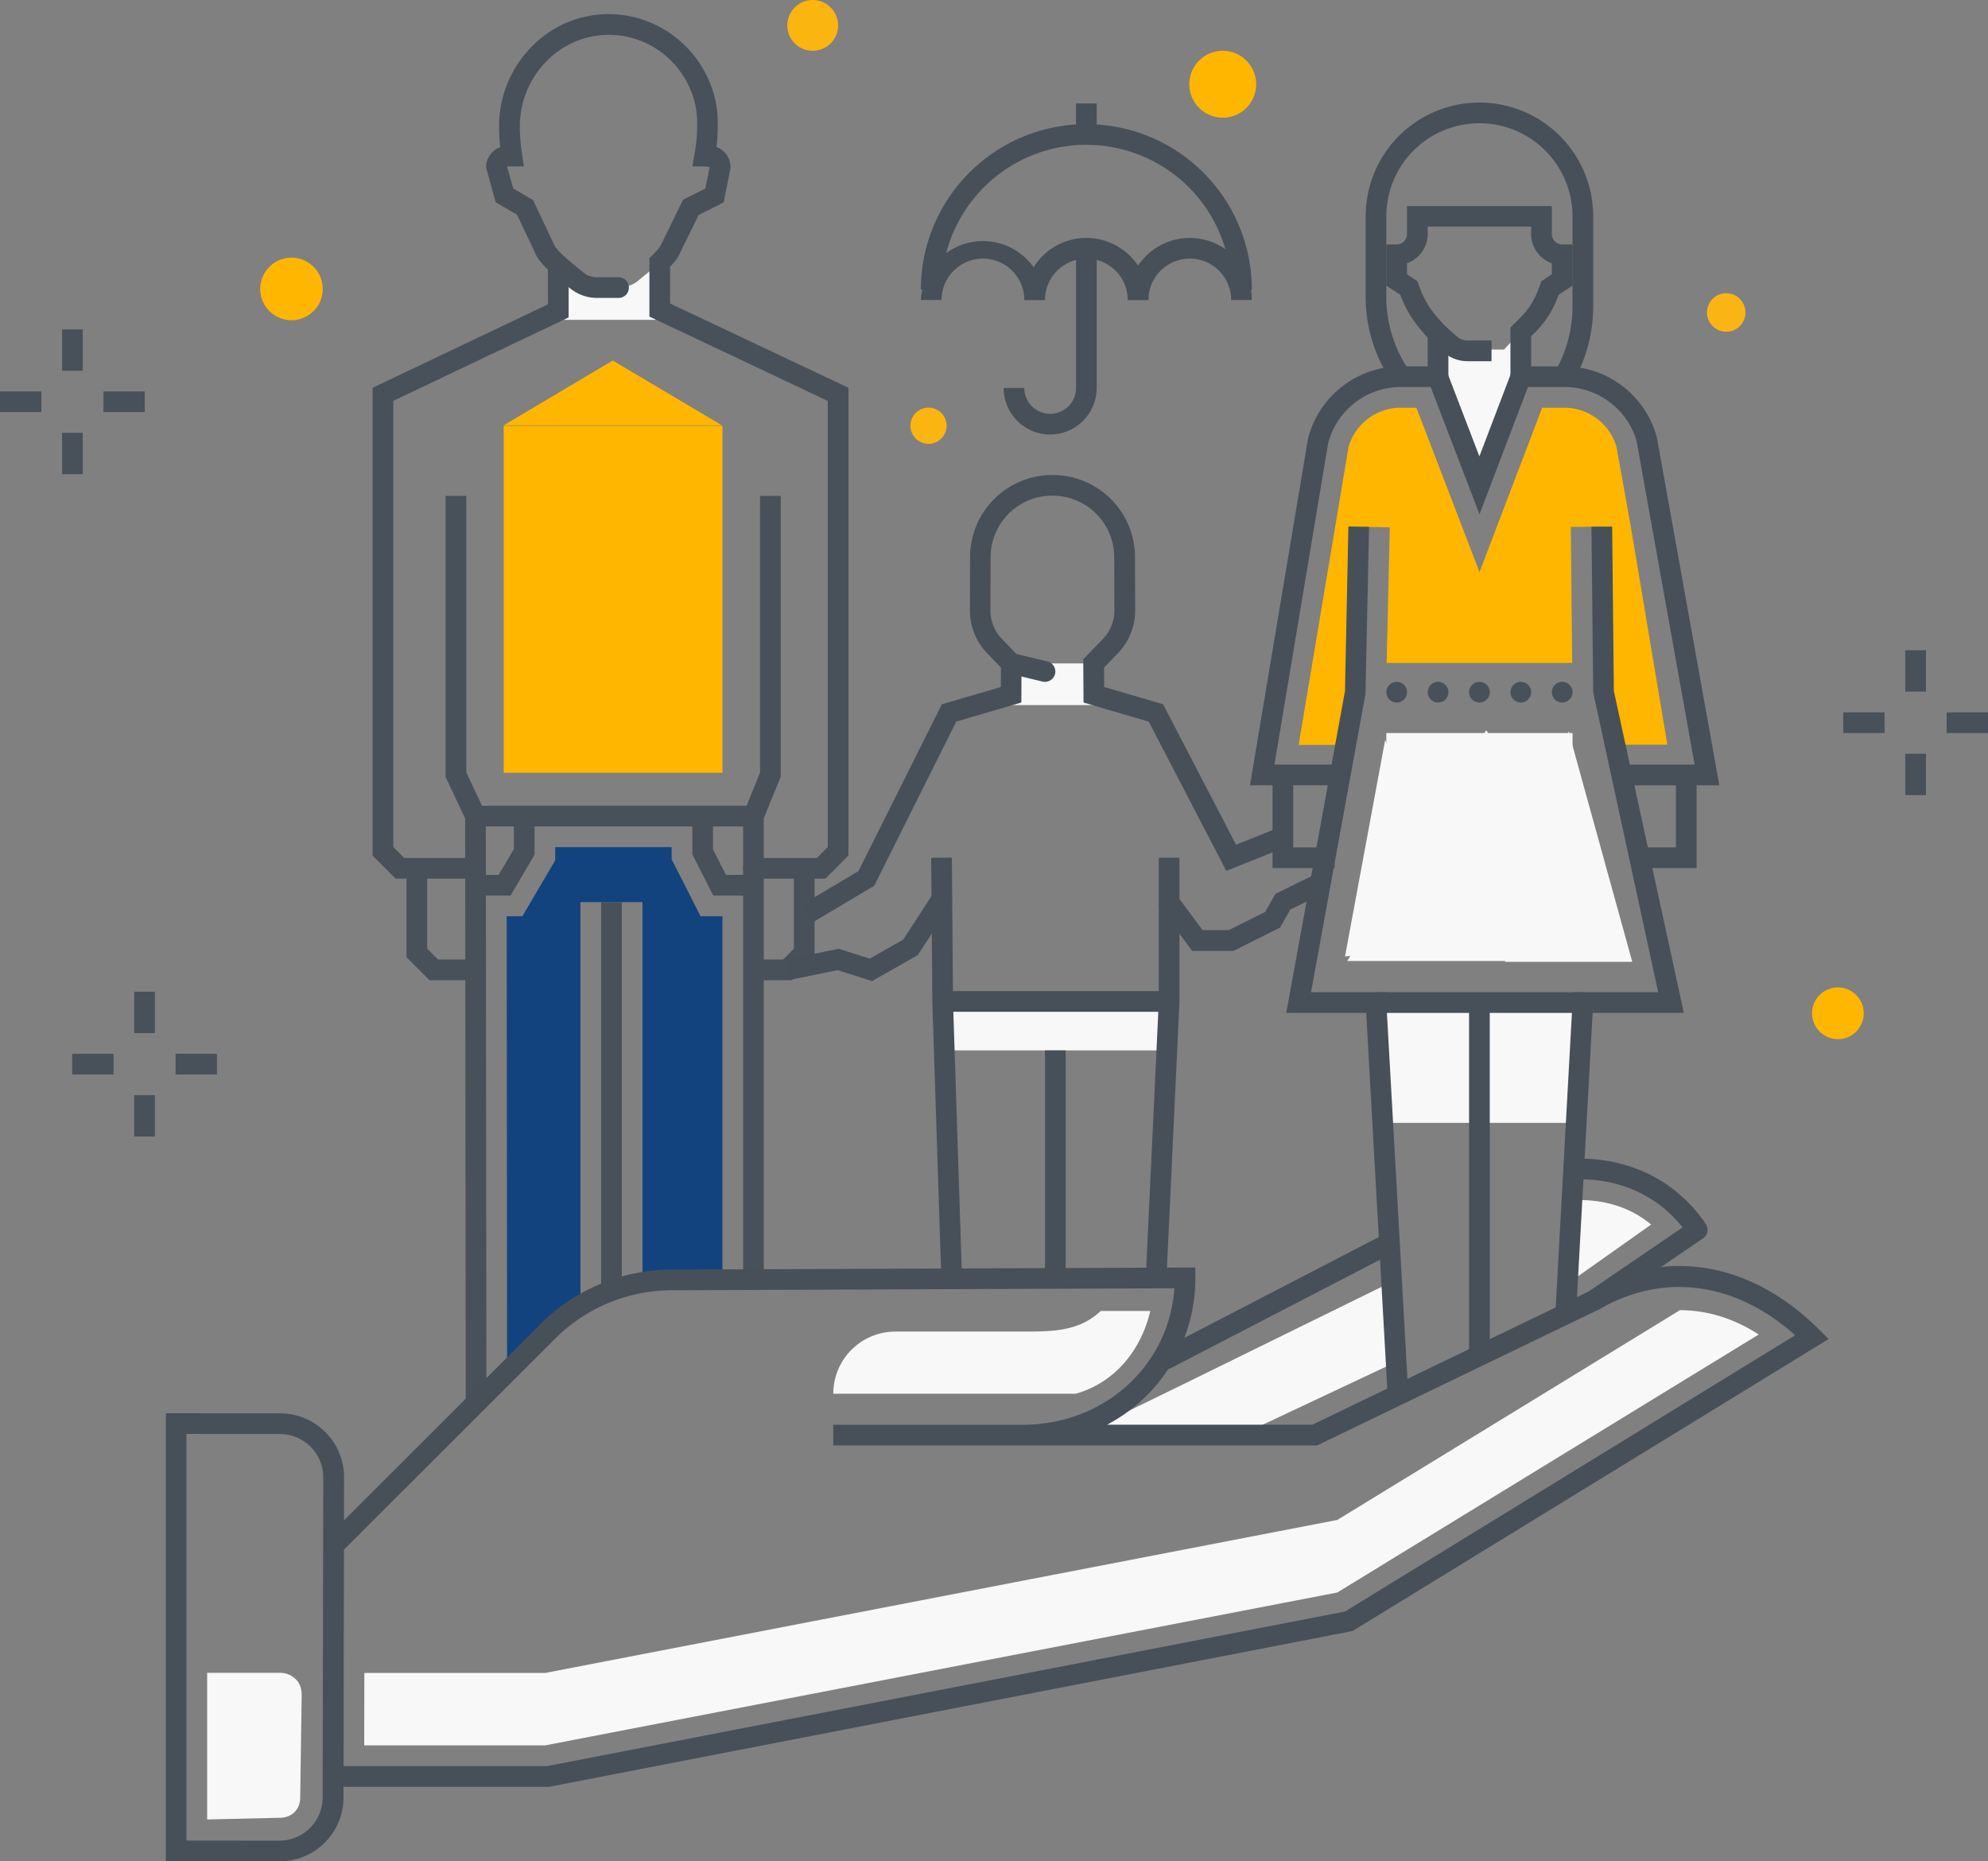 <svg id="Layer_1" data-name="Layer 1" xmlns="http://www.w3.org/2000/svg" viewBox="0 0 1183.59 1108.02"><rect x="0" y="0" width="1183.59" height="1108.02" fill="#808080" stroke="none"/><defs><style>.cls-1{fill:#48515a;}.cls-2{fill:#f8f8f8;}.cls-3{fill:none;}.cls-4{fill:#ffb600;}.cls-5{fill:#12437e;}.cls-6{fill:#475059;}.cls-7{fill:#ffd15d;}.cls-8{fill:#fab515;}.cls-9{fill:#fab511;}</style></defs><rect class="cls-1" x="1134.33" y="387.1" width="12.32" height="24.63"/><rect class="cls-1" x="1134.33" y="448.69" width="12.32" height="24.63"/><rect class="cls-1" x="1158.96" y="424.05" width="24.63" height="12.32"/><rect class="cls-1" x="1097.38" y="424.05" width="24.63" height="12.32"/><path class="cls-2" d="M1055,919.71l5.58-2.63,43.51-30.79c-1.06-.89-2.16-1.74-3.29-2.57-11.91-8.7-27.42-12.85-43.44-11.83Z" transform="translate(-121.07 -157.33)"/><line class="cls-3" x1="936.25" y1="714.56" x2="933.89" y2="762.38"/><path class="cls-2" d="M950.23,920.15c-81,39.66-182.58,90-187.77,91.44-1.35.38,97,.17,97,.17l94.24-44.37Z" transform="translate(-121.07 -157.33)"/><path class="cls-4" d="M1057.11,552l-.84-81,18.59-.19,5.09,93.79,5.82,36.07h28l-21.8-130h0l-8.52-47.47a32.46,32.46,0,0,0-31-23.17h-13.22l-37.3,97.9-37.59-97.9h-9.27a32.4,32.4,0,0,0-31.14,23.48l-7.87,47L894.25,600.74h28l5.82-36.07,5.09-93.73,15.34.32L946.64,552Z" transform="translate(-121.07 -157.33)"/><polygon class="cls-5" points="382.53 763.49 382.53 537.04 345.58 537.04 345.58 773.77 301.91 815.09 301.66 545.44 311 545.44 330.55 512.16 330.55 504.29 399.88 504.29 399.88 511.56 417.1 545.44 430.12 545.44 430.12 763.49 382.53 763.49"/><rect class="cls-2" x="565.41" y="596.82" width="129.23" height="28.47"/><polygon class="cls-2" points="939.25 668.43 822.34 668.43 816.18 596.82 945.41 596.82 939.25 668.43"/><polygon class="cls-2" points="858.36 200.53 868.97 208.09 895.42 208.09 905.43 197.49 905.43 224.24 880.79 284.28 856.16 219.88 858.36 200.53"/><rect class="cls-2" x="602.1" y="394.93" width="49.16" height="24.8"/><path class="cls-2" d="M453.47,333.9v13.8h60.32l.27-20.56v-13.5c1.15-1.13,2.32-2.35,3.38-3.57a13.15,13.15,0,0,0-1,.95c-4.21,4.53-10.59,9.28-14.92,13a19.15,19.15,0,0,1-12.24,4.59h-13A19.15,19.15,0,0,1,464.05,324c-4.13-3.52-10.13-8-14.33-12.35l-.41-.39c1.26,1.34,2.7,2.7,4.24,4.05,0,0-.07,0-.07.07V333.9Z" transform="translate(-121.07 -157.33)"/><path class="cls-3" d="M515.89,331.68v.21h.36a.11.11,0,0,1-.11-.11.1.1,0,0,1,.11-.1Z" transform="translate(-121.07 -157.33)"/><path class="cls-1" d="M612.52,680.38H569.66a6.16,6.16,0,1,1,0-12.32h37.76l6.47-6.47V396L507.7,345.8V311l1.83-1.81c3.63-3.58,4.76-5.29,5.06-6.1l13.18-26.92L541,269.56l2.59-12.81-3-.35h-7.32l1.26-7.22a95.64,95.64,0,0,0,1.59-16.07v-2.25a50.13,50.13,0,0,0-4.56-21.51c-.3-.67-.59-1.29-.9-1.9A53.2,53.2,0,0,0,516,189.38a52.22,52.22,0,0,0-32.28-11.31h-.35a51.65,51.65,0,0,0-36.55,15.36,55,55,0,0,0-16.26,38.72v1a109.91,109.91,0,0,0,1.37,16.21L433,256.4h-9.59a.61.61,0,0,0-.45.2l3.73,13,11.7,6.76,12.45,26.32c1.37,3.61,8.67,9.55,13,13.1,1.51,1.23,3,2.4,4.22,3.48a13,13,0,0,0,8.31,3.11h12.95a6.16,6.16,0,0,1,0,12.32h-13a25.43,25.43,0,0,1-16.24-6.06c-1.2-1-2.56-2.13-4-3.29-6.69-5.44-14.28-11.6-16.61-17.87l-10.6-22.36-12.69-7.33L410.45,257a12.91,12.91,0,0,1,8.42-12.09,109,109,0,0,1-.69-11.77v-1a67.41,67.41,0,0,1,19.89-47.46,63.56,63.56,0,0,1,45.66-18.94,64.46,64.46,0,0,1,39.82,14A65.68,65.68,0,0,1,541.63,202c.37.73.72,1.49,1.06,2.24a61.87,61.87,0,0,1,5.7,26.24v2.66a94.42,94.42,0,0,1-.79,11.7,12.68,12.68,0,0,1,4.82,3.1A12.54,12.54,0,0,1,556,257.1l-.12,1-4,19.73L537,285.34,525.88,308c-1,2.63-3.27,5.44-5.87,8.14V338L626.2,388.15V666.68Z" transform="translate(-121.07 -157.33)"/><rect class="cls-1" x="283.2" y="479.66" width="163.72" height="12.32"/><rect class="cls-1" x="357.89" y="537.04" width="12.32" height="233.78"/><polygon class="cls-1" points="277.28 836.02 276.93 487.2 265.3 462.55 265.3 295.19 277.61 295.19 277.61 459.79 289.25 484.44 289.25 485.81 289.59 836.01 277.28 836.02"/><polygon class="cls-1" points="454.75 761.62 442.43 761.62 442.43 484.61 452.51 459.96 452.51 295.19 464.83 295.19 464.83 462.38 454.75 487.03 454.75 761.62"/><polygon class="cls-1" points="471.29 583.51 448.59 583.51 448.59 571.19 466.19 571.19 472.66 564.73 472.66 516.89 484.98 516.89 484.98 569.83 471.29 583.51"/><polygon class="cls-1" points="303.95 533.13 281.53 533.13 281.53 520.81 296.9 520.81 305.92 505.46 305.92 484.1 318.24 484.1 318.24 508.81 303.95 533.13"/><polygon class="cls-1" points="447.33 533.13 424.66 533.13 412.2 508.61 412.2 483.78 424.52 483.78 424.52 505.66 432.21 520.81 447.33 520.81 447.33 533.13"/><polygon class="cls-1" points="278.4 523.05 235.54 523.05 221.85 509.36 221.85 230.84 326.23 181.17 326.23 158.04 338.55 158.04 338.55 188.96 234.17 238.62 234.17 504.26 240.64 510.73 278.4 510.73 278.4 523.05"/><polygon class="cls-1" points="278.4 583.51 255.69 583.51 242.01 569.83 242.01 516.89 254.33 516.89 254.33 564.73 260.79 571.19 278.4 571.19 278.4 583.51"/><polygon class="cls-6" points="794.57 516.76 757.62 516.76 757.62 461.33 769.94 461.33 769.94 504.44 794.57 504.44 794.57 516.76"/><path class="cls-6" d="M950,385.05a90.21,90.21,0,0,1-15.87-51.2V286.12a67.74,67.74,0,1,1,135.48,0v53.61a91.14,91.14,0,0,1-9.87,41.13l-1.79,3.51-11-5.6,1.79-3.51a78.63,78.63,0,0,0,8.53-35.53V286.12a55.42,55.42,0,1,0-110.84,0v47.73a77.93,77.93,0,0,0,13.71,44.24Z" transform="translate(-121.07 -157.33)"/><rect class="cls-6" x="850" y="196.52" width="12.32" height="30.79"/><path class="cls-6" d="M1032.65,384.65h-12.32V352.3l3.7-3.73a60.48,60.48,0,0,0,7.82-8.84,59.91,59.91,0,0,0,6.19-13l.69-2,6.24-4.09v-6.6a18.51,18.51,0,0,1-12.32-17.42v-4.4H971.07v4.4a18.51,18.51,0,0,1-12.32,17.42v6.6l6.24,4.1.69,2a59.91,59.91,0,0,0,6.19,13c5.47,8.33,13.09,15,17.13,18.29a9.2,9.2,0,0,0,5.7,2h14.37v12.32H994.64a21.7,21.7,0,0,1-13.36-4.71,96.08,96.08,0,0,1-19.71-21.12,69.79,69.79,0,0,1-6.8-13.68l-8.35-5.48V302.84h6.16a6.16,6.16,0,0,0,6.16-6.16V280H1045v16.71a6.17,6.17,0,0,0,6.16,6.16h6.16v24.51l-8.34,5.48a58,58,0,0,1-16.23,24.49l-.07.07v27.26Z" transform="translate(-121.07 -157.33)"/><polygon class="cls-6" points="519.17 584.04 498.64 577.51 469.98 583.38 467.5 571.32 499.31 564.8 517.78 570.67 537.74 559.36 555.59 531.88 565.92 538.59 546.43 568.59 519.17 584.04"/><path class="cls-6" d="M604.46,706.67l-6.29-10.58,34-20.2,49.66-99.32,35.12-10.28.07-11.55-8.15-8.45a36.72,36.72,0,0,1-10.36-25.79l.11-31.66a48.93,48.93,0,0,1,49.12-48.75h.2a48.93,48.93,0,0,1,48.87,48.76l.11,31.66a36.81,36.81,0,0,1-10.36,25.79l-8.16,8.45.07,11.55,35.07,10.27,43.43,83.6,25.62-10.25,4.57,11.44-36,14.39L805,586.92l-38.83-11.37L766,549.82l11.64-12.06a24.57,24.57,0,0,0,6.91-17.2l-.11-31.66a36.63,36.63,0,0,0-36.61-36.49h-.31a36.62,36.62,0,0,0-36.67,36.48l-.11,31.66a24.5,24.5,0,0,0,6.91,17.19l11.63,12.06-.14,25.73L690.4,586.88l-48.87,97.75Z" transform="translate(-121.07 -157.33)"/><polygon class="cls-6" points="560.46 761.82 555.08 596.34 554.4 510.65 566.72 510.55 567.39 596.1 572.77 761.41 560.46 761.82"/><polygon class="cls-6" points="694.5 760.26 682.2 759.69 689.89 596.53 689.88 510.6 702.2 510.6 702.2 596.82 694.5 760.26"/><polygon class="cls-6" points="734.45 566.03 709.73 566.03 689.69 538.89 699.6 531.57 715.95 553.71 731.54 553.71 753.21 542.88 759.38 532.08 781.47 521.24 786.9 532.3 768.19 541.47 762.05 552.22 734.45 566.03"/><rect class="cls-6" x="819.21" y="590.66" width="123.17" height="12.32"/><rect class="cls-6" x="874.63" y="596.82" width="12.32" height="209.68"/><polygon class="cls-6" points="1010.12 516.76 979.32 516.76 979.32 504.44 997.8 504.44 997.8 461.33 1010.12 461.33 1010.12 516.76"/><path class="cls-6" d="M1144.71,624.82h-56.63V612.5H1130l-34.52-192.37c-5.17-18.87-22.91-32.41-43-32.41h-21.71l-28.85,75.74-29.08-75.74H955.08a44.72,44.72,0,0,0-43.25,33.4l-32,191.37h35.84v12.32H865.27l34.52-206.27a57.17,57.17,0,0,1,55.29-43.15h26.2L1001.85,429l20.41-53.58h30.2a57.17,57.17,0,0,1,55,42Z" transform="translate(-121.07 -157.33)"/><polygon class="cls-6" points="826.17 830.72 813.39 602.98 765.78 602.98 800.75 411.44 802.79 313.4 815.11 313.66 812.95 413.17 780.55 590.66 825.03 590.66 838.46 830.02 826.17 830.72"/><polygon class="cls-6" points="938.41 780.7 926.12 780.02 936.55 590.66 987.22 590.66 948.53 412.13 947.51 313.6 959.83 313.47 960.84 411.37 1002.51 602.98 948.2 602.98 938.41 780.7"/><path class="cls-1" d="M1045,569.38a6.18,6.18,0,0,1,6.16-6.16h0a6.18,6.18,0,0,1,6.16,6.16h0a6.18,6.18,0,0,1-6.16,6.16h0A6.18,6.18,0,0,1,1045,569.38Zm-24.64,0a6.18,6.18,0,0,1,6.16-6.16h0a6.18,6.18,0,0,1,6.16,6.16h0a6.18,6.18,0,0,1-6.16,6.16h0A6.18,6.18,0,0,1,1020.34,569.38Zm-24.63,0a6.18,6.18,0,0,1,6.16-6.16h0a6.18,6.18,0,0,1,6.16,6.16h0a6.18,6.18,0,0,1-6.16,6.16h0A6.18,6.18,0,0,1,995.71,569.38Zm-24.63,0a6.18,6.18,0,0,1,6.16-6.16h0a6.18,6.18,0,0,1,6.16,6.16h0a6.18,6.18,0,0,1-6.16,6.16h0A6.18,6.18,0,0,1,971.08,569.38Zm-24.64,0a6.18,6.18,0,0,1,6.16-6.16h0a6.18,6.18,0,0,1,6.16,6.16h0a6.18,6.18,0,0,1-6.16,6.16h0A6.18,6.18,0,0,1,946.44,569.38Z" transform="translate(-121.07 -157.33)"/><rect class="cls-6" x="561.23" y="589.99" width="134.81" height="12.32"/><rect class="cls-6" x="622.14" y="625.29" width="12.32" height="134.68"/><path class="cls-6" d="M743.22,563.24a6,6,0,0,1-1.45-.17l-20-4.82a6.16,6.16,0,0,1,2.88-12l20,4.82a6.16,6.16,0,0,1-1.43,12.15Z" transform="translate(-121.07 -157.33)"/><rect class="cls-1" x="36.95" y="196.08" width="12.32" height="24.63"/><rect class="cls-1" x="36.95" y="257.66" width="12.32" height="24.63"/><rect class="cls-1" x="61.58" y="233.03" width="24.63" height="12.32"/><rect class="cls-1" y="233.03" width="24.63" height="12.32"/><circle class="cls-7" cx="967.59" cy="821.26" r="14.76"/><path class="cls-2" d="M299.81,1227.19h0c0,7.34-4.91,12.25-12.25,12.25h0l-43.16,1v-87.29l43.47,0a13.24,13.24,0,0,1,9.41,3.94c2.53,2.53,3.4,5.87,3.4,9.37Z" transform="translate(-121.07 -157.33)"/><path class="cls-6" d="M448,1221H318.29v-12.32H446.8l475-92L1189.85,952.2c-35.46-31.78-78.61-37.62-116.73-15.4l-167.89,81H617.18v-12.32H730c48.58,0,87.08-35.22,90.26-81.25l-299.49,1.2a98.42,98.42,0,0,0-69.09,28.69l-128.3,128.18-8.71-8.71,128.3-128.18a110.78,110.78,0,0,1,77.77-32.3l312-1.25V918a98.31,98.31,0,0,1-52.56,87.44H902.41l164.92-79.5c44.91-26.19,96.25-17.71,136.92,23l5.52,5.52L926.3,1128.28l-1.09.21Z" transform="translate(-121.07 -157.33)"/><path class="cls-6" d="M815.18,972.53a6.16,6.16,0,0,1-2.84-11.63l133.15-69a6.16,6.16,0,0,1,5.67,10.93L818,971.84A6.24,6.24,0,0,1,815.18,972.53Z" transform="translate(-121.07 -157.33)"/><path class="cls-6" d="M1070,937.64a6.16,6.16,0,0,1-3.47-11.25L1122.83,888A76.45,76.45,0,0,0,1108,873.76c-13.74-10-31.41-15.13-49.75-14.3a6.29,6.29,0,0,1-6.42-5.88,6.16,6.16,0,0,1,5.88-6.43c21.14-.92,41.57,5,57.56,16.65A88.11,88.11,0,0,1,1136.67,886a6.15,6.15,0,0,1-1.65,8.5l-61.52,42A6,6,0,0,1,1070,937.64Z" transform="translate(-121.07 -157.33)"/><path class="cls-6" d="M287.51,1265.35h0l-67.71-.07V998.62l68.13.07a38.09,38.09,0,0,1,38,38l-.34,190.78A38,38,0,0,1,287.51,1265.35ZM232.07,1253l55.41.06h0a25.78,25.78,0,0,0,25.69-25.6h0l.34-190.77A25.78,25.78,0,0,0,287.88,1011l-55.8-.06v242Z" transform="translate(-121.07 -157.33)"/><path class="cls-2" d="M617.18,987H761.55c22.09-6.16,38.61-24.63,44.36-49.27H776.4C763.49,950,747.51,950,730,950H654.13A37,37,0,0,0,617.18,987Z" transform="translate(-121.07 -157.33)"/><path class="cls-2" d="M1121.26,937.26l-204,124.88-471.63,91.09H338l-.08,43.11H445.61l471.63-91,250.9-153.59C1153.24,942.06,1137.27,937.26,1121.26,937.26Z" transform="translate(-121.07 -157.33)"/><rect class="cls-1" x="79.91" y="590.36" width="12.32" height="24.63"/><rect class="cls-1" x="79.91" y="651.94" width="12.32" height="24.63"/><rect class="cls-1" x="104.55" y="627.31" width="24.63" height="12.32"/><rect class="cls-1" x="42.96" y="627.31" width="24.63" height="12.32"/><circle class="cls-8" cx="1027.74" cy="186.02" r="11.46"/><path class="cls-9" d="M684.66,410.81A10.77,10.77,0,1,1,673.89,400,10.77,10.77,0,0,1,684.66,410.81Z" transform="translate(-121.07 -157.33)"/><path class="cls-9" d="M620.05,172.45a15.12,15.12,0,1,1-15.12-15.12A15.12,15.12,0,0,1,620.05,172.45Z" transform="translate(-121.07 -157.33)"/><path class="cls-4" d="M276,329.34a18.61,18.61,0,1,0,18.61-18.61A18.61,18.61,0,0,0,276,329.34Z" transform="translate(-121.07 -157.33)"/><circle class="cls-4" cx="1094.23" cy="603.2" r="15.4"/><circle class="cls-4" cx="727.98" cy="50.15" r="19.92"/><path class="cls-6" d="M743.22,335.92H730.9a24.63,24.63,0,0,0-49.26,0H669.32a37,37,0,0,1,73.9,0Z" transform="translate(-121.07 -157.33)"/><path class="cls-6" d="M804.8,335.92H792.48a24.63,24.63,0,1,0-49.26,0H730.9a36.95,36.95,0,1,1,73.9,0Z" transform="translate(-121.07 -157.33)"/><path class="cls-6" d="M866.38,335.92H854.06a24.63,24.63,0,1,0-49.26,0H792.48a36.95,36.95,0,0,1,73.9,0Z" transform="translate(-121.07 -157.33)"/><path class="cls-6" d="M669.32,329.76a98.53,98.53,0,1,1,197.06,0H854.06a86.22,86.22,0,1,0-172.44,0Z" transform="translate(-121.07 -157.33)"/><path class="cls-6" d="M746.3,416a27.74,27.74,0,0,1-27.71-27.71h12.32a15.4,15.4,0,0,0,30.8,0V305.13H774v83.14A27.77,27.77,0,0,1,746.3,416Z" transform="translate(-121.07 -157.33)"/><rect class="cls-6" x="640.62" y="61.59" width="12.32" height="18.46"/><rect class="cls-4" x="299.89" y="253.48" width="130.24" height="206.53"/><polygon class="cls-4" points="364.82 214.62 299.88 253.18 429.76 253.18 364.82 214.62"/><rect class="cls-2" x="825.37" y="436.37" width="110.88" height="129.23"/><polygon class="cls-2" points="884.86 434.65 802.12 572.06 967.59 572.06 884.86 434.65"/><polygon class="cls-2" points="824.66 440.54 800.77 569.38 876.12 561.05 824.66 440.54"/><polygon class="cls-2" points="933.89 435.37 895.99 572.56 971.79 572.56 933.89 435.37"/></svg>